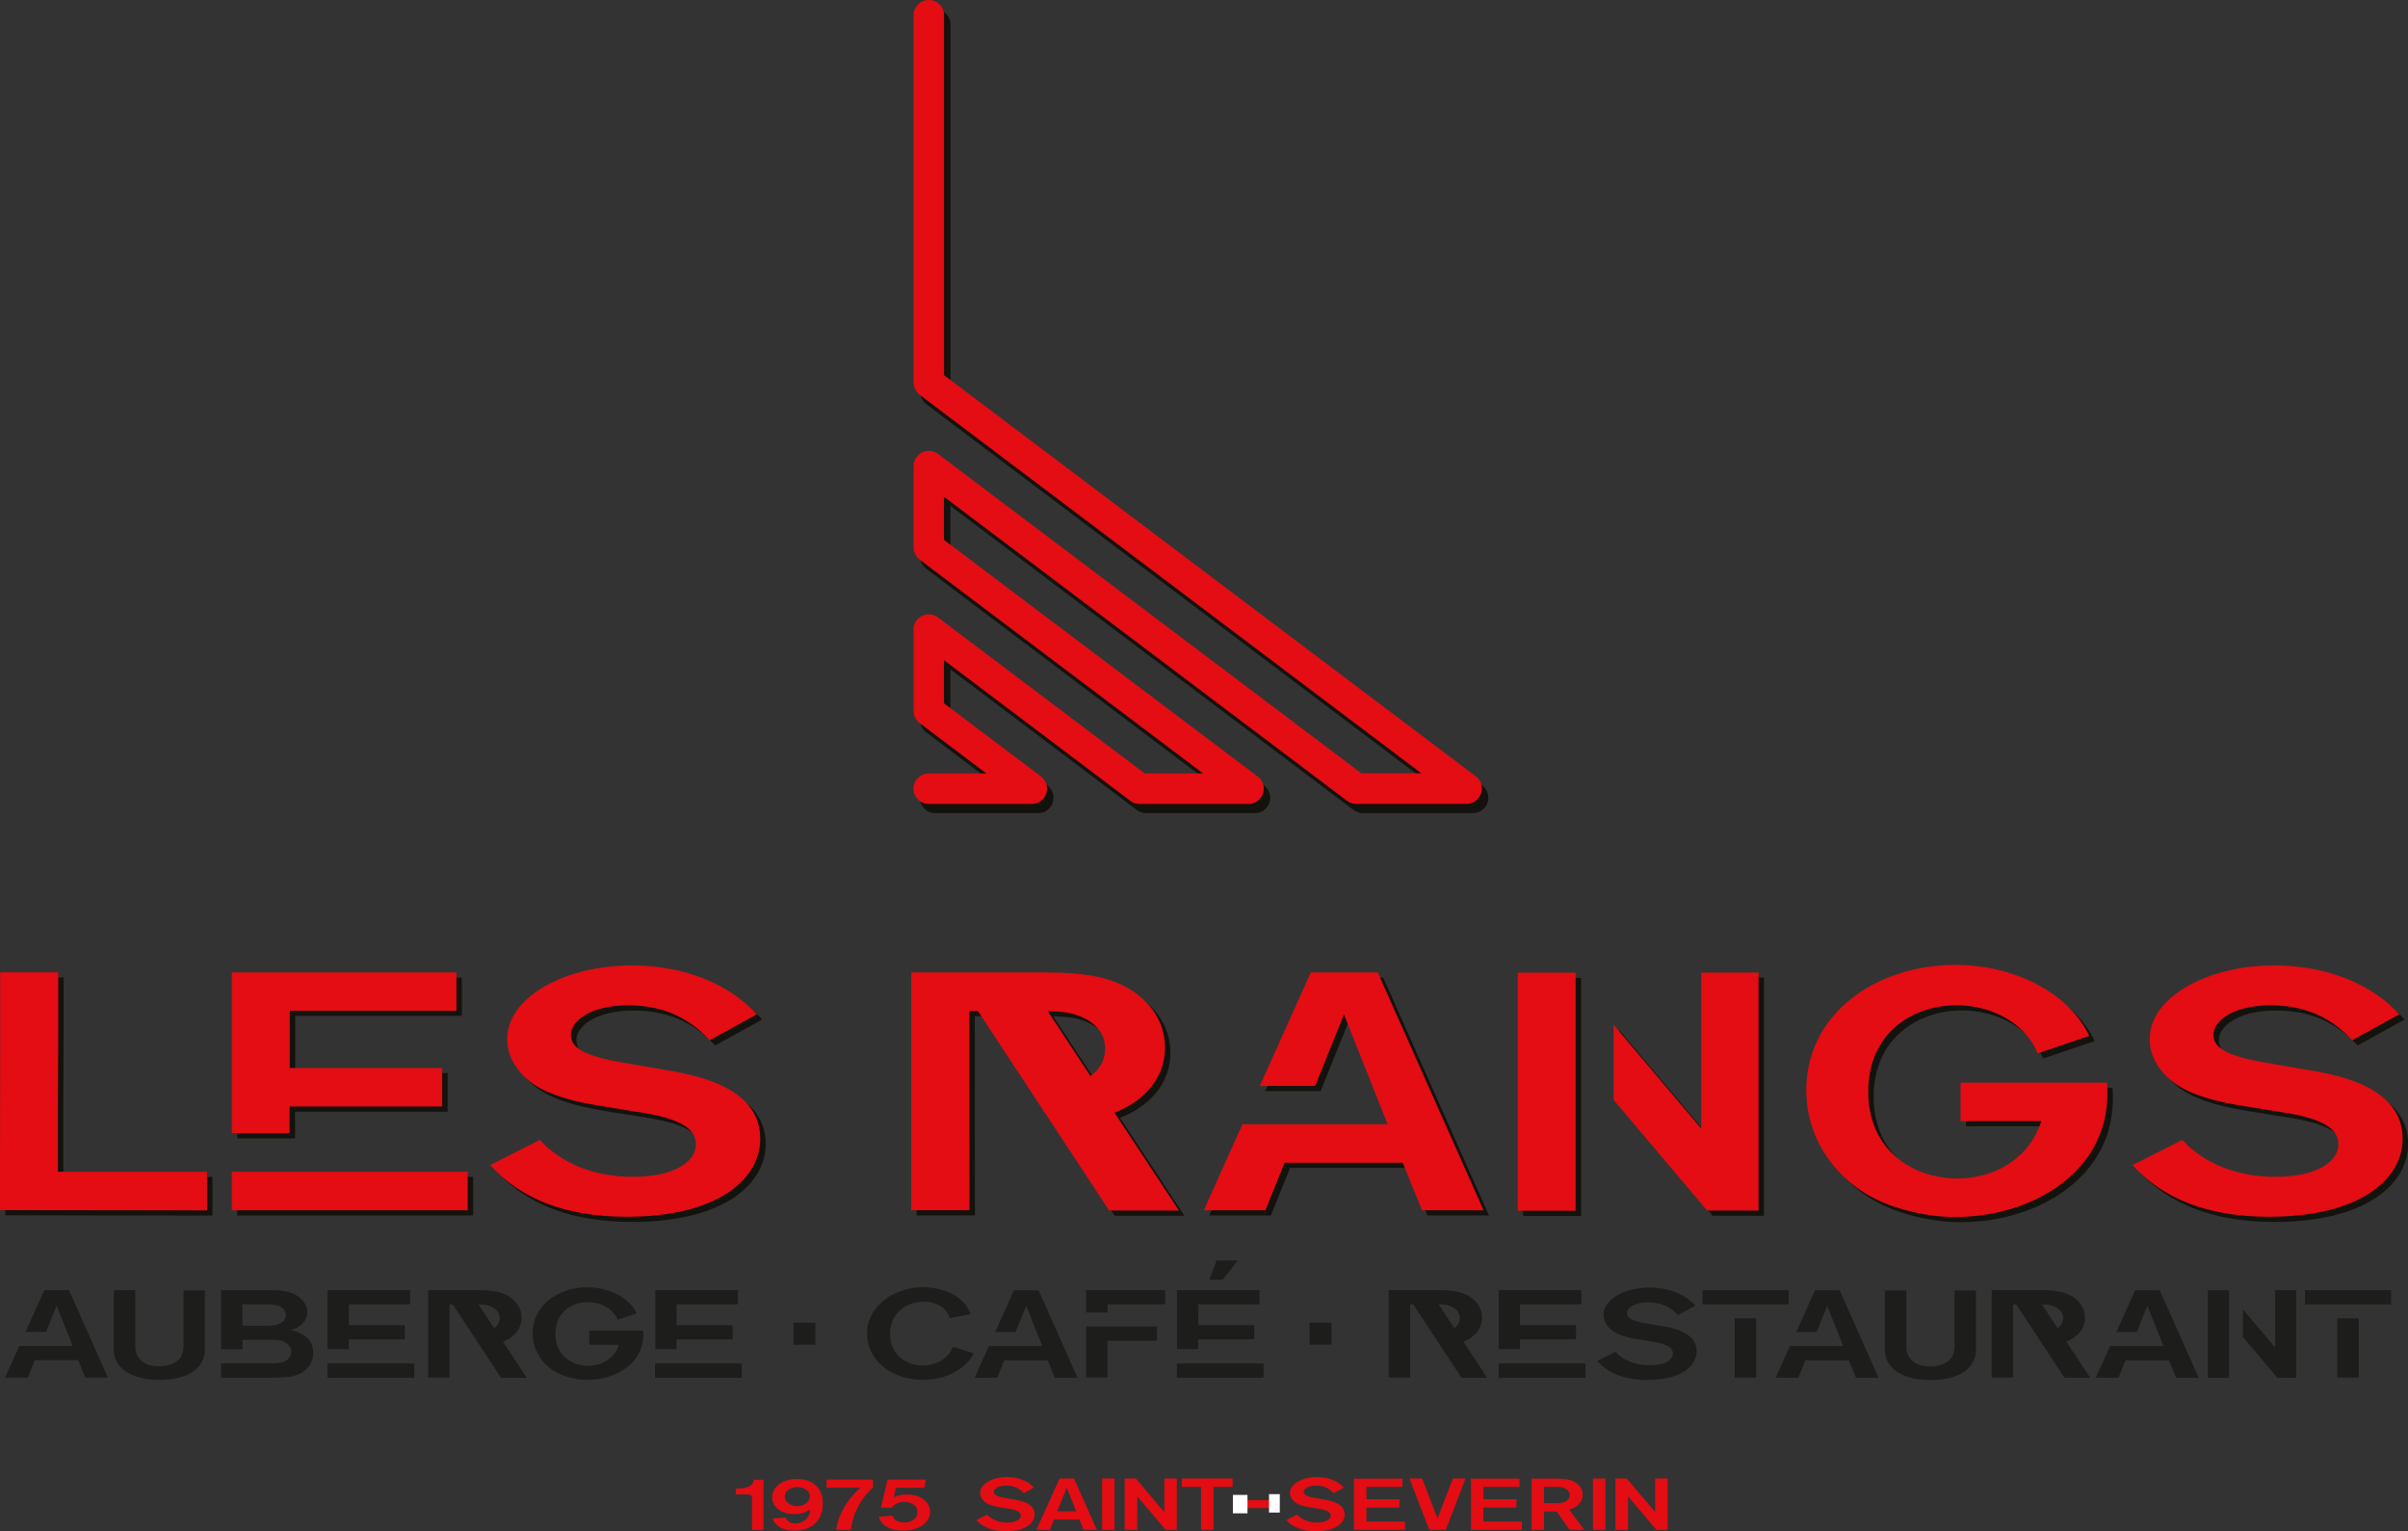 <?xml version="1.0" encoding="utf-8"?><svg xmlns="http://www.w3.org/2000/svg" xmlns:xlink="http://www.w3.org/1999/xlink" id="Layer_1" viewBox="0 0 284.04 180.55"><rect x="0" y="0" width="284.04" height="180.55" fill="#333333" stroke="none"/><defs><style type="text/css"><![CDATA[.cls-1{fill:#fff;}.cls-2{fill:#e30d13;}.cls-2,.cls-3,.cls-4{fill-rule:evenodd;}.cls-3{fill:#1d1d1b;}.cls-4{fill:#13120d;}]]></style></defs><path class="cls-3" d="m13.42,152.15v7.03c0,1.97,1.84,3.54,5.39,3.54s5.36-1.54,5.36-3.55v-7.01h-2.52v6.41c0,1.09-.33,1.58-.72,1.89-.48.4-1.19.65-2.15.65-1.34,0-2.25-.46-2.67-1.44-.14-.35-.15-.72-.15-1.08v-6.45h-2.54Zm15.18,4.17v-2.52h2.63c1.27,0,1.67.17,1.94.34.34.22.55.55.55.93,0,.53-.38.94-1.1,1.14-.14.05-.45.12-1.39.12h-2.63Zm-2.53,4.46v1.68h6.31c1.68,0,2.4-.21,2.88-.43.61-.28,1.1-.71,1.39-1.25.19-.36.3-.77.3-1.22,0-.15-.01-.3-.03-.44-.08-.53-.31-.97-.6-1.26-.41-.44-1.18-.85-2.02-1.03,1.13-.27,1.94-1.04,1.94-2.08,0-1.14-.89-1.89-1.75-2.24-.46-.19-1.17-.37-2.54-.37h-5.87v6.97h2.53v-1.12h3.47c1.1,0,1.51.21,1.83.48.27.24.46.59.46.94,0,.53-.37.96-.91,1.18-.22.08-.56.18-1.37.18h-6Zm12.56,0v1.68s10.23,0,10.23,0v-1.67h-10.23Zm0-1.69h2.51v-1.15h6.62v-1.67h-6.61v-2.48h7.23v-1.66h-9.74v6.97Zm100.19,1.69v1.68s10.23,0,10.23,0v-1.67h-10.23Zm0-1.69h2.51v-1.15h6.62v-1.67h-6.61v-2.48h7.23v-1.66h-9.74v6.97Zm37.96,1.69v1.68s10.23,0,10.23,0v-1.67h-10.23Zm0-1.69h2.51v-1.15h6.62v-1.67h-6.61v-2.48h7.23v-1.66h-9.74v6.97Zm-100.91-2.19c.01.15.02.3.02.45,0,.42-.05.83-.14,1.21-.64,2.6-3.45,4.16-6.47,4.16-1.27,0-2.76-.37-3.78-.96-1.48-.86-2.67-2.5-2.67-4.54,0-3.3,3.01-5.42,6.47-5.42,2.6,0,4.95,1.25,5.8,3.08l-2.24.75c-.53-1.32-2.01-2.08-3.52-2.08-1.9,0-3.83,1.19-3.83,3.74s1.94,3.77,3.87,3.77c1.55,0,3.1-.82,3.63-2.49h-3.5v-1.67h6.36Zm36.54,1.91c-.56,1.43-2.03,2.21-3.58,2.21-1.87,0-3.84-1.2-3.84-3.73s2-3.79,3.92-3.79c1.6,0,2.8.74,3.1,1.93l2.47-.46c-.55-1.79-2.74-3.18-5.62-3.18-3.42,0-6.59,2.25-6.59,5.49,0,2.4,1.73,4.28,4.06,5.04.78.25,1.64.39,2.54.39,1.7,0,3.16-.43,4.4-1.32.71-.51,1.25-1.13,1.59-1.82l-2.44-.76Zm15.71-2.39v6.01s2.51,0,2.51,0v-4.34h5.84v-1.67h-8.35Zm0-1.65h2.52v-.98h6.8v-1.66h-9.32v2.64Zm60.29,5.72c1.28,1.43,3.21,2.24,5.92,2.24,4.03,0,5.8-1.68,5.8-3.38,0-1.32-.95-2.44-3.79-2.93l-2.3-.39c-1.92-.33-2.12-.8-2.12-1.2,0-.52.74-1.26,2.49-1.26,1.35,0,2.54.43,3.53,1.51l2.04-1.13c-1.18-1.32-3.16-2.12-5.42-2.12-2.89,0-5.41,1.36-5.41,3.2,0,.71.37,1.4,1.11,1.93.43.3,1.23.69,2.78.94l2.02.33c1.96.32,2.27.87,2.27,1.37,0,.63-.74,1.4-2.75,1.4-1.64,0-3.08-.57-4.02-1.6l-2.16,1.09Zm33.92-8.33v7.03c0,1.97,1.84,3.55,5.39,3.55s5.36-1.54,5.36-3.56v-7.01h-2.52v6.41c0,1.09-.33,1.57-.72,1.89-.47.4-1.19.66-2.15.66-1.34,0-2.25-.46-2.67-1.44-.15-.35-.15-.71-.15-1.08v-6.45h-2.54Zm42.24,5.5l4.06,4.8h2.23v-10.32h-2.49v6.76l-3.8-4.5v3.26Zm11.12-2.21v7s2.54,0,2.54,0v-7h-2.54Zm5.77-1.64h.59v-1.67h-10.17v1.67h9.58Zm-76.84,1.64v7s2.53,0,2.53,0v-7h-2.53Zm5.77-1.64h.59v-1.67h-10.16v1.67h9.57Zm-67.75-2.89h1.57l1.8-2.28h-2.5l-.87,2.28Zm-49.05,5.05h2.59v2.59h-2.59v-2.59Zm60.88,0h2.59v2.59h-2.59v-2.59Zm-152.2,2.76l-1.68,3.72h2.68l.83-2.06h5.12l.84,2.06h2.67l-4.59-10.31h-2.91l-2.21,4.92h2.41l1.25-3.09,1.89,4.75H2.25Zm74.99,2.05v1.68s10.23,0,10.23,0v-1.67h-10.23Zm.03-1.69h2.51v-1.15h6.62v-1.67h-6.61v-2.48h7.23v-1.66h-9.74v6.97Zm39.35-.35l-1.68,3.72h2.68l.83-2.06h5.12l.84,2.06h2.67l-4.59-10.31h-2.91l-2.21,4.92h2.41l1.25-3.09,1.89,4.75h-6.3Zm-58.34-2.12c.4-.29.63-.69.63-1.19,0-.65-.41-1.15-1.16-1.42-.24-.09-.55-.18-1.33-.2l1.85,2.81Zm1.03,1.6l2.8,4.24h-3.03l-5.7-8.65h-.37v8.63s-2.52,0-2.52,0v-10.31h5.8c1.8,0,2.61.23,3.17.46,1.25.54,2.04,1.54,2.04,2.8s-.82,2.28-2.19,2.82Zm189.56.52l-1.68,3.72h2.68l.83-2.06h5.12l.84,2.06h2.67l-4.59-10.31h-2.91l-2.21,4.92h2.41l1.25-3.09,1.89,4.75h-6.3Zm-37.76,0l-1.68,3.72h2.68l.83-2.06h5.12l.84,2.06h2.67l-4.59-10.31h-2.91l-2.21,4.92h2.4l1.25-3.09,1.89,4.75h-6.3Zm-39.57-2.12c.4-.29.63-.69.63-1.19,0-.65-.41-1.15-1.16-1.42-.24-.09-.55-.18-1.33-.2l1.85,2.81Zm1.06,1.6l2.8,4.24h-3.03l-5.69-8.65h-.37v8.63s-2.52,0-2.52,0v-10.31h5.8c1.8,0,2.61.23,3.17.46,1.25.54,2.04,1.54,2.04,2.8s-.82,2.28-2.19,2.82Zm70.1-1.6c.4-.29.63-.69.63-1.19,0-.65-.41-1.15-1.16-1.42-.24-.09-.55-.18-1.33-.2l1.85,2.81Zm1.03,1.6l2.8,4.24h-3.03l-5.7-8.65h-.37v8.63s-2.52,0-2.52,0v-10.31h5.8c1.79,0,2.61.23,3.16.46,1.25.54,2.04,1.54,2.04,2.8s-.82,2.28-2.19,2.82Zm16.67-6.07h2.51v10.32h-2.51v-10.32Z" /><path class="cls-4" d="m108.55,46.23c0,.45.15.83.43,1.16.05.06.1.11.15.16.07.06.14.12.21.17l59.08,44.55h-7.06l-49.89-37.62c-.32-.26-.69-.4-1.12-.4h-.01c-.5,0-.92.18-1.27.53-.35.35-.53.77-.53,1.27h0v9.58h0s0,0,0,.01c0,.45.15.83.43,1.16.05.06.1.11.15.16.07.06.14.12.21.17l33.34,25.15h-6.88l-24.34-18.36c-.32-.26-.69-.4-1.11-.4h-.02c-.5,0-.92.18-1.27.53-.16.16-.28.33-.37.52-.11.23-.16.48-.16.75v9.58c0,.45.14.84.43,1.17.05.06.1.11.15.16.07.06.14.12.21.17l7.8,5.88h-6.8c-.5,0-.92.18-1.27.53-.35.35-.53.77-.53,1.27s.18.92.53,1.27c.35.35.77.53,1.27.53h12.16c.5,0,.92-.18,1.27-.53.19-.19.32-.39.41-.62.08-.2.12-.42.12-.65,0-.45-.14-.84-.43-1.17-.05-.06-.1-.11-.15-.16-.07-.06-.14-.12-.21-.17l-11.37-8.57v-5.08l21.94,16.55c.32.27.7.4,1.13.4h12.85c.5,0,.92-.18,1.27-.53.35-.35.53-.77.53-1.27h0c0-.45-.15-.84-.43-1.17-.05-.06-.1-.11-.16-.16-.07-.06-.14-.12-.21-.17l-36.92-27.84v-5.08l47.49,35.81c.32.26.69.4,1.12.4h13.04c.11,0,.22,0,.32-.03.36-.06.68-.23.95-.5.35-.35.53-.77.53-1.27,0-.45-.14-.84-.43-1.17-.05-.06-.1-.11-.15-.16-.07-.06-.14-.12-.21-.17l-62.65-47.25V2.89c0-.5-.18-.92-.53-1.27-.35-.35-.77-.53-1.27-.53s-.92.17-1.27.53c-.35.35-.53.77-.53,1.27v43.33h0s0,0,0,.01Z" /><path class="cls-4" d="m25.06,143.33v-4.55H7.46v-7.29l.04-9.05v-7.18H.65v7.18s-.02,16.34-.02,16.34v4.53s24.42.03,24.42.03Zm224.12-15.06c.04.41.05.82.05,1.24,0,1.15-.14,2.26-.39,3.3-1.73,7.07-9.39,11.31-17.6,11.31-3.46,0-7.51-.99-10.28-2.61-4.04-2.34-7.26-6.81-7.26-12.36,0-8.98,8.19-14.76,17.61-14.76,7.08,0,13.47,3.42,15.77,8.38l-6.08,2.05c-1.45-3.58-5.46-5.67-9.56-5.67-5.17,0-10.43,3.25-10.43,10.18s5.28,10.25,10.53,10.25c4.21,0,8.44-2.23,9.88-6.77h-9.52v-4.53h17.28Zm-190.73,9.71c3.48,3.89,8.73,6.11,16.1,6.11,10.97,0,15.77-4.57,15.77-9.19,0-3.6-2.59-6.64-10.31-7.97l-6.25-1.08c-5.21-.91-5.77-2.17-5.77-3.25,0-1.41,2.01-3.44,6.77-3.44,3.66,0,6.91,1.18,9.6,4.12l5.55-3.06c-3.21-3.58-8.61-5.77-14.73-5.77-7.86,0-14.71,3.71-14.71,8.69,0,1.92,1.01,3.81,3.02,5.26,1.16.83,3.35,1.86,7.55,2.55l5.5.89c5.32.87,6.19,2.36,6.19,3.73,0,1.72-2.03,3.81-7.47,3.81-4.45,0-8.38-1.55-10.93-4.35l-5.88,2.96Zm193.73,0c3.48,3.89,8.73,6.11,16.1,6.11,10.97,0,15.77-4.57,15.77-9.19,0-3.6-2.59-6.64-10.3-7.97l-6.25-1.08c-5.21-.91-5.77-2.17-5.77-3.25,0-1.41,2.01-3.44,6.77-3.44,3.66,0,6.91,1.18,9.6,4.12l5.55-3.06c-3.21-3.58-8.61-5.77-14.73-5.77-7.86,0-14.71,3.71-14.71,8.69,0,1.92,1.01,3.81,3.02,5.26,1.16.83,3.35,1.86,7.55,2.55l5.5.89c5.32.87,6.19,2.36,6.19,3.73,0,1.72-2.03,3.81-7.47,3.81-4.45,0-8.38-1.55-10.93-4.35l-5.88,2.96Zm-61.2-7.67l11.03,13.05h6.06v-28.07h-6.77v18.38l-10.33-12.23v8.87Zm-163,8.46v4.56s27.83,0,27.83,0v-4.55h-27.83Zm0-4.54h6.82v-3.14h18v-4.55h-17.98v-6.75h19.66v-4.51h-26.49v18.95Zm119.21-1.03l-4.56,10.13h7.28l2.26-5.61h13.93l2.28,5.61h7.26l-12.48-28.05h-7.9l-6.02,13.38h6.54l3.39-8.42,5.15,12.94h-17.13Zm-17.92-5.71c1.1-.78,1.72-1.88,1.72-3.24,0-1.78-1.12-3.12-3.15-3.87-.64-.25-1.5-.48-3.62-.54l5.04,7.65Zm2.84,4.33l7.6,11.54h-8.23l-15.49-23.53h-1.01l.02,23.49h-6.87v-28.04h15.77c4.88,0,7.1.62,8.61,1.26,3.39,1.47,5.55,4.2,5.55,7.62s-2.24,6.21-5.95,7.66Zm47.56-16.51h6.83v28.07h-6.83v-28.07Z" /><path class="cls-2" d="m88.71,180.4h1.35v-5.91h-1.15c-.01.53-.49,1.07-2.12,1.04v.69h1.37c.38,0,.55.14.55.39v3.78Zm5.32-2.8c-.79,0-1.47-.51-1.47-1.12s.66-1.13,1.5-1.13,1.47.5,1.47,1.12-.67,1.13-1.49,1.13Zm-2.88,1.45c.16.78,1.11,1.44,2.55,1.44,1.79,0,3.36-.96,3.36-3.22,0-1.99-1.39-2.87-3.07-2.87s-2.91.92-2.91,2.17c0,1.14,1.11,1.97,2.62,1.97.72,0,1.36-.2,1.84-.55.05,1.05-.86,1.65-1.71,1.65-.57,0-1-.24-1.16-.69l-1.52.1Zm7.48,1.35h1.75c.2-1.98,1.23-3.78,2.6-5.01v-.91h-5.48v.95h3.97c-1.65,1.52-2.56,3.15-2.84,4.96Zm5.06-1.54c.17.9,1.18,1.62,2.84,1.62,1.95,0,3.18-.98,3.18-2.2s-1.17-2.05-2.71-2.05c-.59,0-1.11.11-1.57.33l.26-1.12h3.34l.19-.96h-4.53l-.78,3.31h1.28c.28-.42.85-.69,1.48-.69.9,0,1.56.49,1.56,1.21s-.69,1.22-1.57,1.22c-.76,0-1.26-.34-1.38-.8l-1.59.12Zm11.47.38c.75.84,1.89,1.32,3.48,1.32,2.37,0,3.41-.98,3.41-1.98,0-.78-.56-1.43-2.23-1.72l-1.34-.24c-1.13-.19-1.25-.47-1.25-.7,0-.3.43-.74,1.46-.74.79,0,1.49.25,2.08.89l1.2-.66c-.69-.77-1.87-1.24-3.19-1.24-1.7,0-3.17.8-3.17,1.87,0,.41.22.83.65,1.14.25.18.72.4,1.63.55l1.19.19c1.14.19,1.33.51,1.33.8,0,.37-.44.82-1.61.82-.96,0-1.81-.34-2.36-.94l-1.27.64Zm9.55-1.03l1.12-2.79,1.11,2.79h-2.23Zm-2.44,2.19h1.57l.48-1.21h3.01l.49,1.21h1.56l-2.69-6.05h-1.71l-2.73,6.05Zm7.73,0h1.47v-6.05h-1.47v6.05Zm2.68,0h1.47v-3.95l3.35,3.95h1.31v-6.05h-1.47v3.96l-3.35-3.96h-1.33v6.05Zm8.98,0h1.49v-5.07h2.24v-.98h-5.97v.98h2.25v5.07Zm4.33-2.57h4.67v-.94h-4.67v.94Zm5.73,1.41c.75.84,1.89,1.32,3.48,1.32,2.37,0,3.41-.98,3.41-1.98,0-.78-.56-1.43-2.23-1.72l-1.35-.24c-1.12-.19-1.25-.47-1.25-.7,0-.3.43-.74,1.46-.74.79,0,1.49.25,2.08.89l1.2-.66c-.7-.77-1.87-1.24-3.19-1.24-1.7,0-3.17.8-3.17,1.87,0,.41.22.83.65,1.14.25.18.72.4,1.63.55l1.19.19c1.15.19,1.34.51,1.34.8,0,.37-.44.82-1.61.82-.96,0-1.81-.34-2.36-.94l-1.27.64Zm7.98,1.16h6.02v-.98h-4.54v-1.65h3.89v-.98h-3.88v-1.46h4.25v-.97h-5.73v6.05Zm8.88,0h1.96l2.33-6.05h-1.5l-1.81,4.71-1.8-4.71h-1.5l2.33,6.05Zm4.92,0h6.02v-.98h-4.54v-1.65h3.89v-.98h-3.88v-1.46h4.25v-.97h-5.73v6.05Zm8.63-3.14v-1.93h1.32c.64,0,.86.06,1.02.12.44.16.68.45.68.83,0,.4-.26.71-.69.86-.14.05-.37.11-1.01.11h-1.32Zm-1.48,3.14h1.48v-2.16h1.49l1.53,2.16h1.72l-1.76-2.38c.97-.28,1.58-.93,1.58-1.75,0-.74-.47-1.33-1.2-1.64-.32-.14-.8-.27-1.86-.27h-2.97v6.05Zm7.25,0h1.47v-6.05h-1.47v6.05Zm2.67,0h1.47v-3.95l3.35,3.95h1.31v-6.05h-1.46v3.96l-3.35-3.96h-1.33v6.05Z" /><path class="cls-2" d="m24.42,142.72v-4.55H6.83v-7.29l.04-9.05v-7.18H.02v7.18s-.02,16.34-.02,16.34v4.53s24.42.03,24.42.03Zm224.12-15.06c.04.41.05.82.05,1.24,0,1.15-.14,2.26-.39,3.3-1.73,7.07-9.39,11.31-17.6,11.31-3.45,0-7.51-.99-10.28-2.61-4.04-2.34-7.26-6.81-7.26-12.36,0-8.98,8.2-14.76,17.61-14.76,7.08,0,13.47,3.41,15.77,8.38l-6.08,2.05c-1.45-3.58-5.46-5.67-9.56-5.67-5.17,0-10.43,3.25-10.43,10.18s5.28,10.25,10.53,10.25c4.21,0,8.44-2.23,9.88-6.77h-9.52v-4.53h17.29Zm-190.73,9.71c3.48,3.89,8.73,6.11,16.1,6.11,10.97,0,15.77-4.57,15.77-9.19,0-3.6-2.59-6.64-10.31-7.97l-6.25-1.08c-5.21-.91-5.77-2.17-5.77-3.25,0-1.41,2.01-3.44,6.77-3.44,3.66,0,6.91,1.18,9.6,4.12l5.55-3.06c-3.21-3.58-8.61-5.77-14.73-5.77-7.86,0-14.71,3.71-14.71,8.69,0,1.92,1.01,3.81,3.02,5.26,1.16.83,3.35,1.86,7.55,2.55l5.5.89c5.32.87,6.19,2.36,6.19,3.73,0,1.72-2.03,3.81-7.47,3.81-4.45,0-8.38-1.55-10.93-4.35l-5.88,2.96Zm193.73,0c3.48,3.89,8.73,6.11,16.1,6.11,10.97,0,15.77-4.57,15.77-9.19,0-3.6-2.59-6.64-10.3-7.97l-6.25-1.08c-5.21-.91-5.77-2.17-5.77-3.25,0-1.41,2.01-3.44,6.77-3.44,3.66,0,6.91,1.18,9.6,4.12l5.55-3.06c-3.21-3.58-8.61-5.77-14.73-5.77-7.86,0-14.71,3.71-14.71,8.69,0,1.92,1.01,3.81,3.02,5.26,1.16.83,3.35,1.86,7.55,2.55l5.5.89c5.32.87,6.19,2.36,6.19,3.73,0,1.72-2.03,3.81-7.47,3.81-4.45,0-8.38-1.55-10.93-4.35l-5.87,2.96Zm-61.2-7.67l11.03,13.05h6.06v-28.07h-6.77v18.38l-10.33-12.23v8.87Zm-163,8.46v4.56s27.83,0,27.83,0v-4.55h-27.83Zm0-4.54h6.82v-3.14h18v-4.55h-17.98v-6.75h19.66v-4.51h-26.49v18.95Zm119.21-1.03l-4.56,10.13h7.28l2.26-5.61h13.93l2.28,5.61h7.26l-12.48-28.05h-7.9l-6.02,13.38h6.54l3.39-8.42,5.15,12.94h-17.13Zm-17.92-5.71c1.1-.78,1.72-1.88,1.72-3.24,0-1.78-1.12-3.12-3.14-3.87-.64-.25-1.5-.48-3.62-.54l5.04,7.65Zm2.84,4.33l7.6,11.54h-8.23l-15.49-23.53h-1.01l.02,23.49h-6.87v-28.04h15.77c4.88,0,7.1.62,8.61,1.26,3.39,1.47,5.55,4.2,5.55,7.62s-2.24,6.21-5.95,7.66Zm47.56-16.51h6.83v28.07h-6.83v-28.07Z" /><rect class="cls-1" x="145.43" y="176.28" width="1.72" height="2.17" /><rect class="cls-1" x="149.69" y="176.19" width="1.27" height="2.17" /><path class="cls-2" d="m107.79,45.14c0,.45.15.83.43,1.16.05.06.1.11.15.16.07.06.14.12.21.17l59.08,44.56h-7.07l-49.89-37.62c-.32-.26-.69-.4-1.12-.4h-.01c-.5,0-.92.18-1.27.53-.35.35-.53.77-.53,1.27h0v9.58h0s0,0,0,.01c0,.45.15.83.43,1.16.05.06.1.11.15.16.07.06.14.12.21.17l33.35,25.15h-6.88l-24.34-18.36c-.32-.26-.69-.4-1.11-.4h-.02c-.5,0-.92.18-1.27.53-.16.16-.28.33-.37.52-.11.23-.16.48-.16.75v9.58c0,.45.14.84.43,1.17.05.06.1.11.15.16.07.06.14.12.21.17l7.8,5.88h-6.8c-.5,0-.92.18-1.27.53-.35.35-.53.78-.53,1.27s.18.92.53,1.27c.35.35.77.53,1.27.53h12.16c.5,0,.92-.18,1.27-.53.19-.19.32-.39.41-.62.08-.2.12-.42.12-.65,0-.45-.14-.84-.43-1.17-.05-.06-.1-.11-.15-.16-.07-.06-.14-.12-.21-.17l-11.37-8.57v-5.08l21.94,16.55c.32.27.7.4,1.13.4h12.85c.5,0,.92-.18,1.27-.53.35-.35.53-.78.53-1.27h0c0-.45-.15-.84-.43-1.17-.05-.06-.1-.11-.16-.16-.07-.06-.14-.12-.21-.17l-36.92-27.84v-5.08l47.49,35.81c.32.27.69.4,1.12.4h13.04c.11,0,.22,0,.32-.03.36-.06.68-.23.95-.5.35-.35.53-.78.53-1.27,0-.45-.14-.84-.43-1.17-.05-.06-.1-.11-.15-.16-.07-.06-.14-.12-.21-.17l-62.65-47.25V1.8c0-.5-.18-.92-.53-1.27-.35-.35-.77-.53-1.27-.53s-.92.17-1.27.53c-.35.35-.53.77-.53,1.27v43.33h0s0,0,0,.01Z" /></svg>
